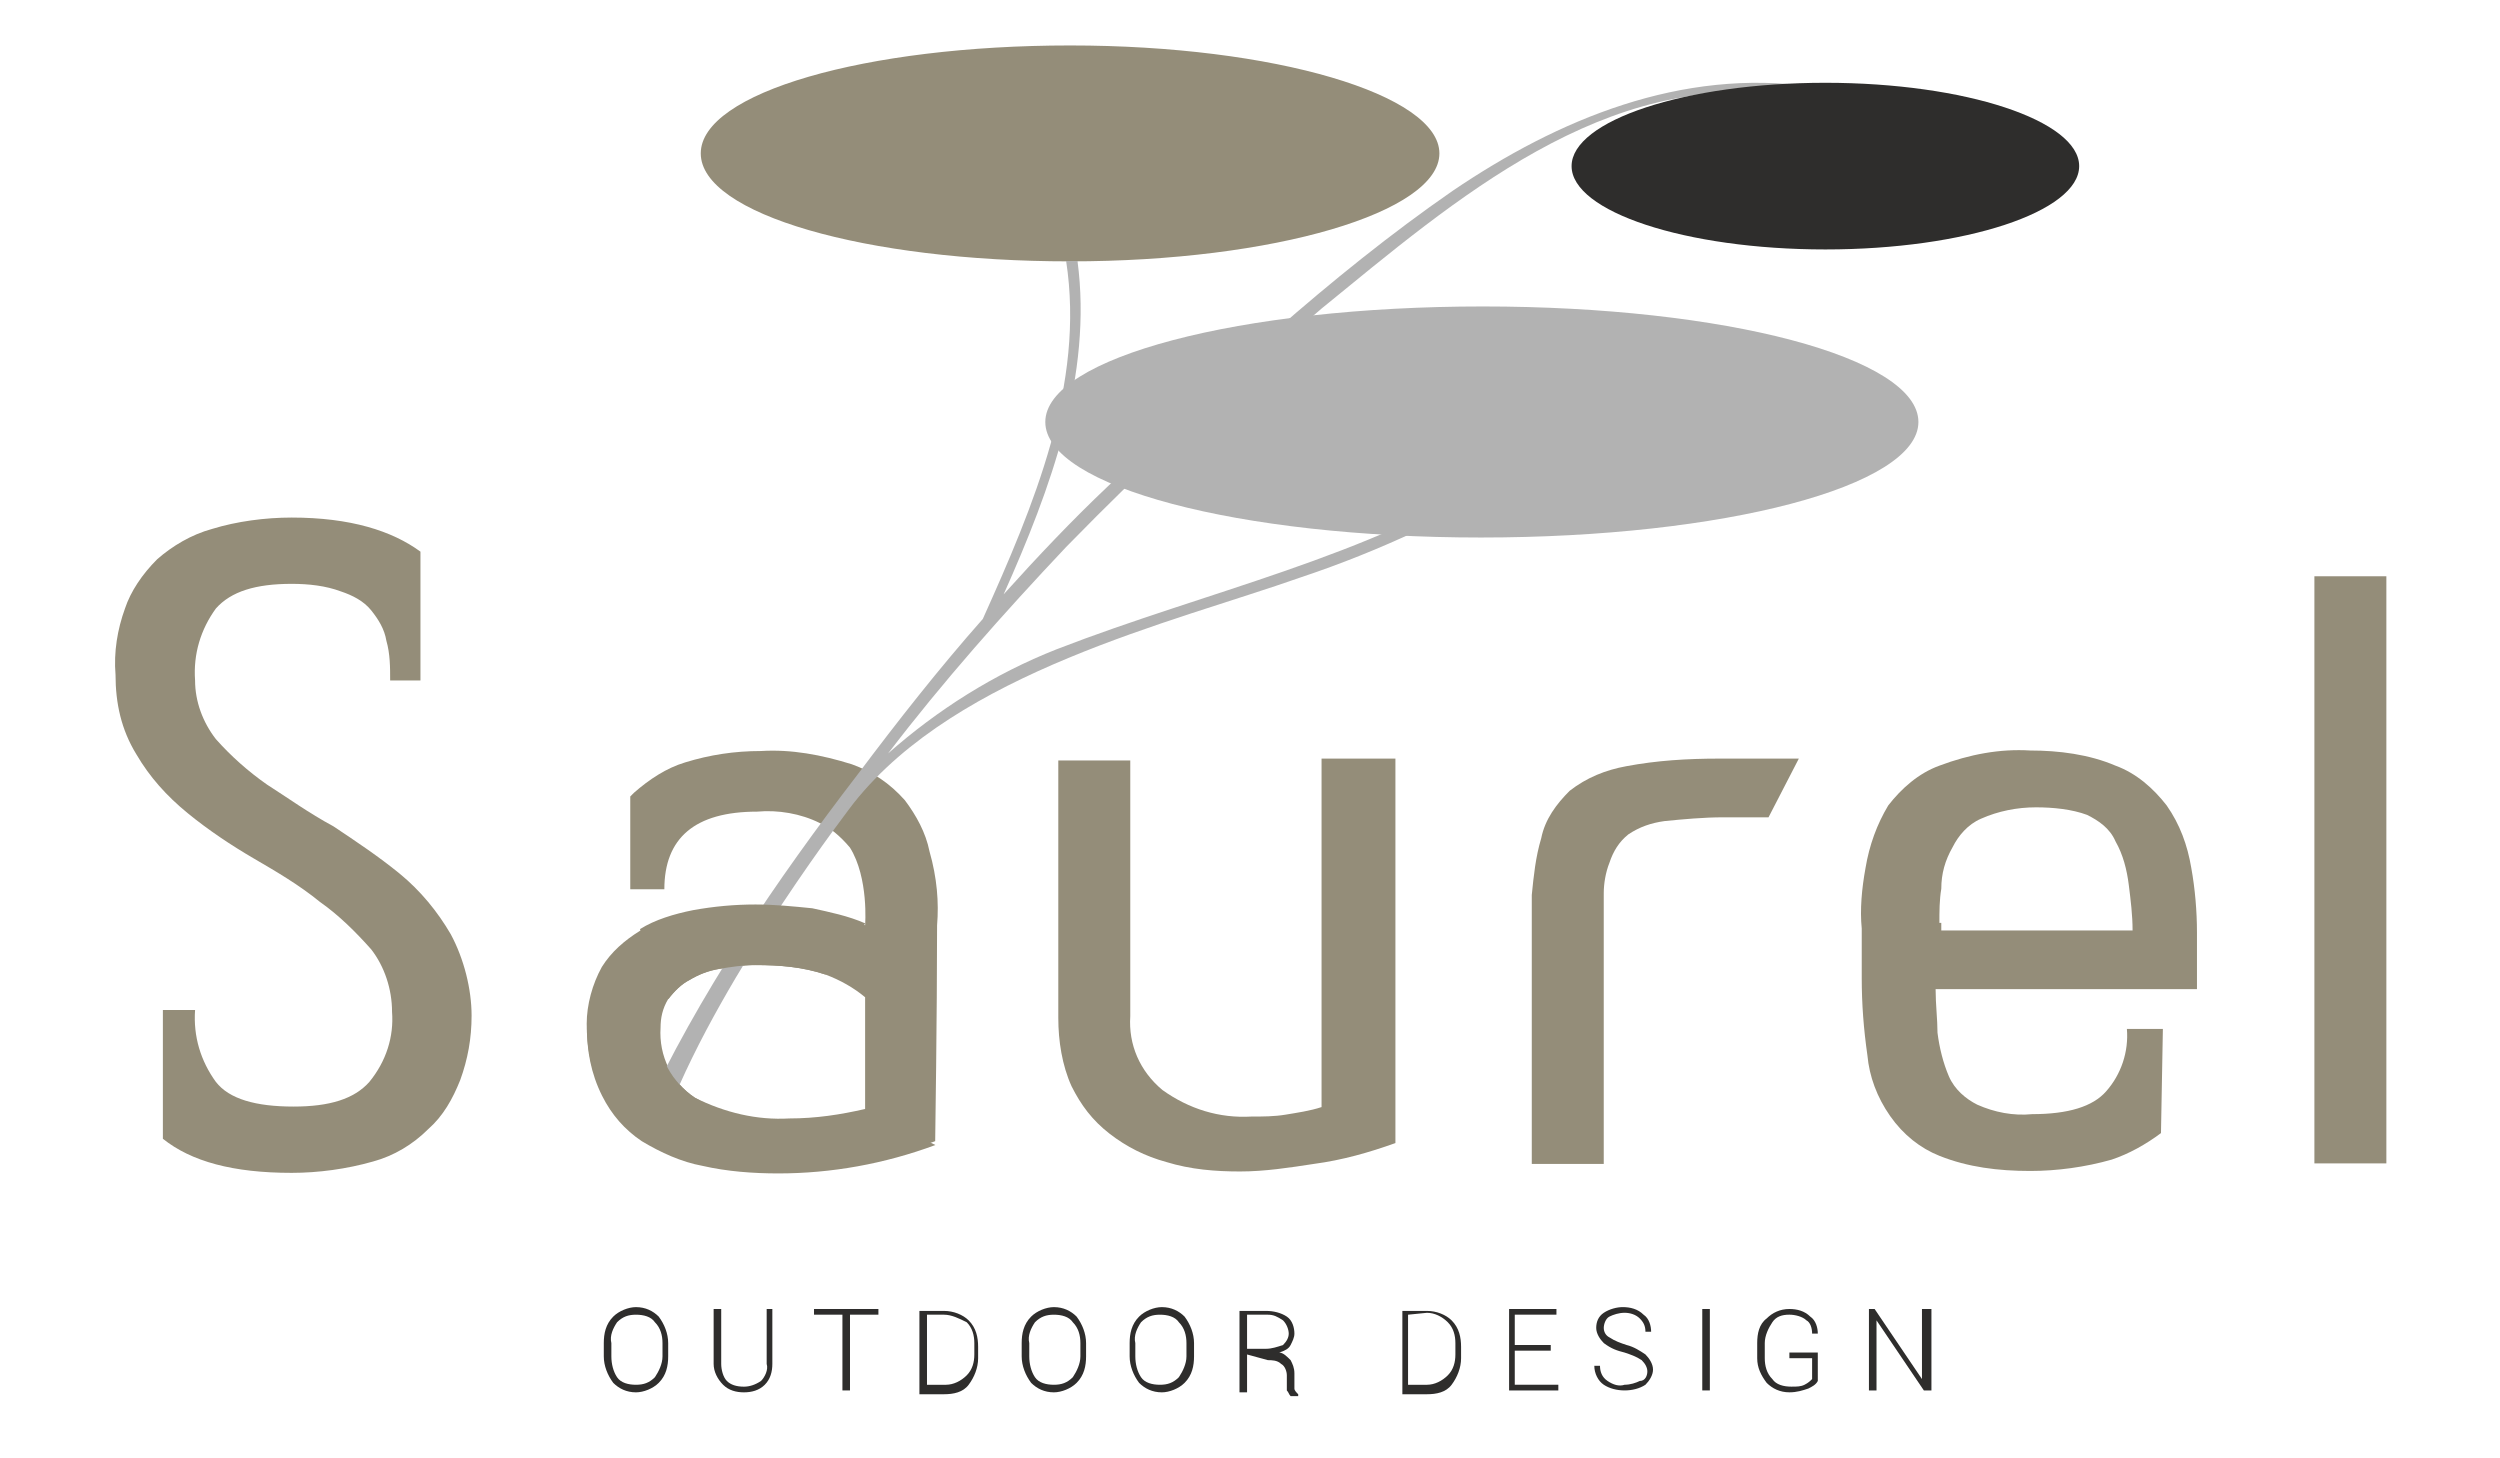 <?xml version="1.0" encoding="utf-8"?>
<!-- Generator: Adobe Illustrator 26.0.2, SVG Export Plug-In . SVG Version: 6.00 Build 0)  -->
<svg version="1.1" id="Calque_1" xmlns="http://www.w3.org/2000/svg" xmlns:xlink="http://www.w3.org/1999/xlink" x="0px" y="0px"
	 viewBox="0 0 132 77" style="enable-background:new 0 0 132 77;" xml:space="preserve">
<style type="text/css">
	.st0{fill:#948D79;}
	.st1{fill:#B2B2B2;}
	.st2{fill:#2E2D2C;}
</style>
<g id="logo" transform="translate(0.008)">
	<g id="Groupe_36" transform="translate(-0.008)">
		<g id="Groupe_35" transform="translate(0 35.327)">
			<g id="Groupe_34" transform="translate(35.378 17.427)">
				<path id="Tracé_40" class="st0" d="M10.3,5.8C9,6.1,7.7,6.3,6.3,6.3C4.6,6.4,2.9,6,1.3,5.2C0.1,4.4-0.6,3-0.5,1.5
					C-0.5,1-0.4,0.5-0.1,0C0.2-0.4,0.6-0.8,1-1c0.5-0.3,1-0.5,1.6-0.6c0.6-0.1,1.2-0.2,1.9-0.2c1.3,0,2.5,0.1,3.7,0.5
					C9-1,9.7-0.6,10.3-0.1L10.3,5.8z M13.7-7.8c-0.2-1-0.7-1.9-1.3-2.7c-0.8-0.9-1.7-1.5-2.8-1.9c-1.6-0.5-3.2-0.8-4.8-0.7
					c-1.4,0-2.7,0.2-4,0.6c-1,0.3-1.9,0.9-2.7,1.6c-0.1,0.1-0.1,0.1-0.2,0.2v4.9h1.8c0-2.7,1.6-4.1,4.9-4.1c1.1-0.1,2.3,0.1,3.3,0.6
					C8.4-9.1,9-8.6,9.5-8c1,1.6,0.8,4.1,0.8,4.1C9.4-4.3,8.5-4.5,7.5-4.7c-1-0.1-2-0.2-3-0.2c-1.1,0-2.2,0.1-3.3,0.3
					c-1,0.2-2,0.5-2.8,1c-0.8,0.5-1.5,1.1-2,1.9c-0.5,0.9-0.8,2-0.8,3c0,1.2,0.2,2.4,0.8,3.6c0.5,1,1.2,1.8,2.1,2.4
					c1,0.6,2.1,1.1,3.2,1.3c1.3,0.3,2.7,0.4,4,0.4c2.8,0,5.6-0.5,8.3-1.5c0,0,0.1-6.6,0.1-11.4C14.2-5.1,14.1-6.4,13.7-7.8"/>
				<path id="Tracé_41" class="st0" d="M38.3-12.6V7.6c-1.4,0.5-2.8,0.9-4.3,1.1c-1.3,0.2-2.6,0.4-3.9,0.4c-1.3,0-2.6-0.1-3.9-0.5
					c-1.1-0.3-2.1-0.8-3-1.5c-0.9-0.7-1.5-1.5-2-2.5c-0.5-1.1-0.7-2.4-0.7-3.6v-13.6h3.8v5.4c0,1.6,0,0.3,0,1.5c0,1.2,0,2.1,0,2.9
					v3.7c-0.1,1.5,0.5,2.9,1.7,3.9c1.4,1,3,1.5,4.7,1.4c0.6,0,1.2,0,1.8-0.1c0.6-0.1,1.3-0.2,1.9-0.4v-18.4H38.3z"/>
				<path id="Tracé_42" class="st0" d="M46-8.5c0.2-1,0.8-1.8,1.5-2.5c0.9-0.7,1.9-1.1,3-1.3c1.6-0.3,3.2-0.4,4.9-0.4h4.2l-1.6,3.1
					h-2.4c-1,0-2.1,0.1-3.1,0.2c-0.7,0.1-1.3,0.3-1.9,0.7c-0.5,0.4-0.8,0.9-1,1.5c-0.2,0.5-0.3,1.1-0.3,1.6V8.7h-3.8V-5.5
					C45.6-6.5,45.7-7.5,46-8.5"/>
			</g>
			<rect id="Rectangle_22" x="122.2" y="-4.9" class="st0" width="3.8" height="31"/>
			<path id="Tracé_43" class="st0" d="M23.8,14c-0.7-1.2-1.6-2.3-2.7-3.2c-1.1-0.9-2.3-1.7-3.5-2.5c-1.3-0.7-2.4-1.5-3.5-2.2
				c-1-0.7-1.9-1.5-2.7-2.4c-0.7-0.9-1.1-2-1.1-3.1c-0.1-1.4,0.3-2.7,1.1-3.8c0.8-0.9,2.1-1.3,4-1.3c0.9,0,1.8,0.1,2.6,0.4
				c0.6,0.2,1.2,0.5,1.6,1c0.4,0.5,0.7,1,0.8,1.6c0.2,0.7,0.2,1.4,0.2,2.1h1.6v-6.8C20.7-7.3,18.5-8,15.4-8c-1.4,0-2.9,0.2-4.2,0.6
				c-1.1,0.3-2.1,0.9-2.9,1.6C7.5-5,6.9-4.1,6.6-3.2C6.2-2.1,6-0.9,6.1,0.3c0,1.5,0.3,2.9,1.1,4.2c0.7,1.2,1.6,2.2,2.7,3.1
				c1.1,0.9,2.3,1.7,3.5,2.4c1.2,0.7,2.4,1.4,3.5,2.3c1,0.7,1.9,1.6,2.7,2.5c0.7,0.9,1.1,2.1,1.1,3.3c0.1,1.3-0.3,2.6-1.2,3.7
				c-0.8,0.9-2.1,1.3-4,1.3c-2,0-3.4-0.4-4.1-1.3c-0.8-1.1-1.2-2.4-1.1-3.8H8.6v6.8c1.5,1.2,3.7,1.8,6.8,1.8c1.4,0,2.9-0.2,4.3-0.6
				c1.1-0.3,2.1-0.9,2.9-1.7c0.8-0.7,1.3-1.6,1.7-2.6c0.4-1.1,0.6-2.2,0.6-3.4C24.9,16.9,24.5,15.3,23.8,14"/>
			<path id="Tracé_44" class="st0" d="M102.4,13.4c0-0.6,0-1.2,0.1-1.8c0-0.8,0.2-1.5,0.6-2.2c0.3-0.6,0.8-1.2,1.5-1.5
				c0.9-0.4,1.9-0.6,2.9-0.6c0.9,0,1.9,0.1,2.7,0.4c0.6,0.3,1.2,0.7,1.5,1.4c0.4,0.7,0.6,1.5,0.7,2.3c0.1,0.8,0.2,1.6,0.2,2.4h-10.1
				V13.4z M114.2,19L114.2,19c-0.4,0-0.8,0-1.1,0h-0.8c0.1,1.2-0.3,2.4-1.1,3.3c-0.7,0.8-2,1.2-3.9,1.2c-1,0.1-2-0.1-2.9-0.5
				c-0.6-0.3-1.2-0.8-1.5-1.5c-0.3-0.7-0.5-1.5-0.6-2.3c0-0.7-0.1-1.5-0.1-2.3h13.8v-3c0-1.1-0.1-2.3-0.3-3.4
				c-0.2-1.2-0.6-2.3-1.3-3.3c-0.7-0.9-1.6-1.7-2.7-2.1c-1.4-0.6-3-0.8-4.5-0.8c-1.6-0.1-3.2,0.2-4.8,0.8c-1.1,0.4-2,1.2-2.7,2.1
				c-0.6,1-1,2.1-1.2,3.3c-0.2,1.1-0.3,2.2-0.2,3.2v2.6c0,1.4,0.1,2.7,0.3,4.1c0.1,1.1,0.5,2.2,1.2,3.2c0.7,1,1.6,1.7,2.6,2.1
				c1.5,0.6,3.1,0.8,4.8,0.8c1.4,0,2.9-0.2,4.3-0.6c0.9-0.3,1.8-0.8,2.6-1.4L114.2,19z"/>
		</g>
		<path id="Tracé_45" class="st0" d="M76,8.1c0,3.1-8.7,5.7-19.5,5.7s-19.5-2.5-19.5-5.7s8.7-5.7,19.5-5.7S76,5,76,8.1"/>
	</g>
	<g id="Groupe_37" transform="translate(39.484 2.681)">
		<path id="Tracé_46" class="st1" d="M56.2,1.9c-6.9-1-13.4,1.7-19,5.5C30.7,11.9,24.7,17.5,19,23c-1.9,1.8-3.7,3.7-5.5,5.7
			c2.5-5.6,4.7-11.6,3.9-17.6c-0.1,0-0.2,0-0.3,0h-0.3c1,6.5-1.7,12.9-4.4,18.9c-2.3,2.6-4.5,5.4-6.6,8.2
			C1.5,43.8-2.6,49.8-5.6,56.3c-0.1,0.2,1.2,0.1,1.4-0.3c2.9-7.4,9.8-16.3,9.8-16.3c5.5-6.9,16.8-9.5,23.6-11.9
			c4.2-1.4,8.2-3.3,12-5.6c0.7-0.4-1-0.2-1.3,0c-7.3,4.6-15.6,6.3-23.6,9.4c-3.3,1.3-6.3,3.2-8.9,5.5c2.9-3.8,6.1-7.4,9.4-10.9
			c4.3-4.4,8.8-8.6,13.5-12.6C37.3,7.9,45.3,0.9,55.1,2.4C55.4,2.4,56.5,1.9,56.2,1.9z"/>
		<path id="Tracé_47" class="st1" d="M61.8,19.6c0,3.4-10.3,6.1-23.1,6.1S15.7,23,15.7,19.6s10.3-6.1,23.1-6.1S61.8,16.2,61.8,19.6
			"/>
	</g>
	<g id="Groupe_38" transform="translate(35.382 64.357)">
		<path id="Tracé_48" class="st0" d="M10.3-5.7C9-5.4,7.7-5.2,6.3-5.2c-1.7,0.1-3.5-0.3-5-1.2c-1.2-0.8-2-2.2-1.9-3.6l-3.8-0.1
			c0,1.2,0.2,2.4,0.8,3.6c0.5,1,1.2,1.8,2.1,2.4c1,0.6,2.1,1.1,3.2,1.3c1.3,0.3,2.7,0.4,4,0.4c2.8,0,5.6-0.5,8.3-1.5"/>
		<path id="Tracé_49" class="st0" d="M-0.1-11.6c0.3-0.4,0.7-0.8,1.1-1c0.5-0.3,1-0.5,1.6-0.6c0.6-0.1,1.2-0.2,1.9-0.2
			c1.3,0,2.5,0.1,3.7,0.5l2.1-2.7c-0.9-0.4-1.9-0.6-2.8-0.8c-1-0.1-2-0.2-3-0.2c-1.1,0-2.2,0.1-3.3,0.3c-1,0.2-2,0.5-2.8,1
			L-0.1-11.6z"/>
	</g>
	<g id="Groupe_42" transform="translate(36.672 2.771)">
		<g id="Groupe_41" transform="translate(0 91.644)">
			<g id="Groupe_39" transform="translate(0 0.001)">
				<path id="Tracé_50" class="st2" d="M-1.7-23.5c0-0.4-0.1-0.8-0.4-1.1c-0.2-0.3-0.6-0.4-1-0.4c-0.4,0-0.7,0.1-1,0.4
					c-0.2,0.3-0.4,0.7-0.3,1.1v0.7c0,0.4,0.1,0.8,0.3,1.1c0.2,0.3,0.6,0.4,1,0.4c0.4,0,0.7-0.1,1-0.4c0.2-0.3,0.4-0.7,0.4-1.1
					L-1.7-23.5z M-1.4-22.8c0,0.5-0.1,1-0.5,1.4c-0.3,0.3-0.8,0.5-1.2,0.5c-0.5,0-0.9-0.2-1.2-0.5c-0.3-0.4-0.5-0.9-0.5-1.4v-0.7
					c0-0.5,0.1-1,0.5-1.4c0.3-0.3,0.8-0.5,1.2-0.5c0.5,0,0.9,0.2,1.2,0.5c0.3,0.4,0.5,0.9,0.5,1.4V-22.8z"/>
				<path id="Tracé_51" class="st2" d="M4.1-25.3v2.9c0,0.4-0.1,0.8-0.4,1.1C3.4-21,3-20.9,2.6-20.9c-0.4,0-0.8-0.1-1.1-0.4
					C1.2-21.6,1-22,1-22.4v-2.9h0.4v2.9c0,0.3,0.1,0.7,0.3,0.9c0.2,0.2,0.5,0.3,0.9,0.3c0.3,0,0.6-0.1,0.9-0.3
					c0.2-0.2,0.4-0.6,0.3-0.9v-2.9L4.1-25.3z"/>
			</g>
			<path id="Tracé_52" class="st2" d="M6.3-25.3v0.3h1.5v4h0.4v-4h1.5v-0.3H6.3z"/>
			<g id="Groupe_40" transform="translate(23.565 0.001)">
				<path id="Tracé_53" class="st2" d="M-11.3-25v3.7h1c0.4,0,0.8-0.2,1.1-0.5c0.3-0.3,0.4-0.7,0.4-1.1v-0.6c0-0.4-0.1-0.8-0.4-1.1
					C-9.6-24.8-10-25-10.4-25L-11.3-25z M-11.7-20.9v-4.3h1.3c0.5,0,1,0.2,1.3,0.5c0.4,0.4,0.5,0.9,0.5,1.4v0.6c0,0.5-0.2,1-0.5,1.4
					c-0.3,0.4-0.8,0.5-1.3,0.5H-11.7z"/>
				<path id="Tracé_54" class="st2" d="M-3.2-23.5c0-0.4-0.1-0.8-0.4-1.1c-0.2-0.3-0.6-0.4-1-0.4c-0.4,0-0.7,0.1-1,0.4
					c-0.2,0.3-0.4,0.7-0.3,1.1v0.7c0,0.4,0.1,0.8,0.3,1.1c0.2,0.3,0.6,0.4,1,0.4c0.4,0,0.7-0.1,1-0.4c0.2-0.3,0.4-0.7,0.4-1.1
					L-3.2-23.5z M-2.9-22.8c0,0.5-0.1,1-0.5,1.4c-0.3,0.3-0.8,0.5-1.2,0.5c-0.5,0-0.9-0.2-1.2-0.5c-0.3-0.4-0.5-0.9-0.5-1.4v-0.7
					c0-0.5,0.1-1,0.5-1.4c0.3-0.3,0.8-0.5,1.2-0.5c0.5,0,0.9,0.2,1.2,0.5c0.3,0.4,0.5,0.9,0.5,1.4V-22.8z"/>
				<path id="Tracé_55" class="st2" d="M2.4-23.5c0-0.4-0.1-0.8-0.4-1.1c-0.2-0.3-0.6-0.4-1-0.4c-0.4,0-0.7,0.1-1,0.4
					c-0.2,0.3-0.4,0.7-0.3,1.1v0.7c0,0.4,0.1,0.8,0.3,1.1c0.2,0.3,0.6,0.4,1,0.4c0.4,0,0.7-0.1,1-0.4c0.2-0.3,0.4-0.7,0.4-1.1V-23.5
					z M2.8-22.8c0,0.5-0.1,1-0.5,1.4c-0.3,0.3-0.8,0.5-1.2,0.5c-0.5,0-0.9-0.2-1.2-0.5c-0.3-0.4-0.5-0.9-0.5-1.4v-0.7
					c0-0.5,0.1-1,0.5-1.4c0.3-0.3,0.8-0.5,1.2-0.5c0.5,0,0.9,0.2,1.2,0.5c0.3,0.4,0.5,0.9,0.5,1.4L2.8-22.8z"/>
				<path id="Tracé_56" class="st2" d="M5.6-23.2h1c0.3,0,0.6-0.1,0.9-0.2c0.2-0.2,0.3-0.4,0.3-0.6c0-0.2-0.1-0.5-0.3-0.7
					C7.2-24.9,7-25,6.7-25H5.6L5.6-23.2z M5.6-22.9v2H5.2v-4.3h1.4c0.4,0,0.8,0.1,1.1,0.3c0.3,0.2,0.4,0.6,0.4,0.9
					c0,0.2-0.1,0.4-0.2,0.6c-0.1,0.2-0.3,0.3-0.6,0.4c0.2,0,0.4,0.2,0.6,0.4c0.1,0.2,0.2,0.4,0.2,0.7v0.4c0,0.1,0,0.2,0,0.4
					c0,0.1,0.1,0.2,0.2,0.3v0.1H7.9c-0.1-0.1-0.1-0.2-0.2-0.3c0-0.1,0-0.3,0-0.4v-0.4c0-0.2-0.1-0.5-0.3-0.6
					c-0.2-0.2-0.5-0.2-0.7-0.2L5.6-22.9z"/>
				<path id="Tracé_57" class="st2" d="M14.1-25v3.7h1c0.4,0,0.8-0.2,1.1-0.5c0.3-0.3,0.4-0.7,0.4-1.1v-0.6c0-0.4-0.1-0.8-0.4-1.1
					c-0.3-0.3-0.7-0.5-1.1-0.5L14.1-25z M13.8-20.9v-4.3h1.3c0.5,0,1,0.2,1.3,0.5c0.4,0.4,0.5,0.9,0.5,1.4v0.6c0,0.5-0.2,1-0.5,1.4
					c-0.3,0.4-0.8,0.5-1.3,0.5H13.8z"/>
			</g>
			<path id="Tracé_58" class="st2" d="M43-25.3v4.3h2.6v-0.3h-2.3v-1.8h1.9v-0.3h-1.9V-25h2.2v-0.3L43-25.3z"/>
			<path id="Tracé_59" class="st2" d="M50.3-22c0-0.2-0.1-0.4-0.3-0.6c-0.3-0.2-0.6-0.3-0.9-0.4c-0.4-0.1-0.7-0.2-1.1-0.5
				c-0.2-0.2-0.4-0.5-0.4-0.8c0-0.3,0.1-0.6,0.4-0.8c0.3-0.2,0.7-0.3,1-0.3c0.4,0,0.8,0.1,1.1,0.4c0.3,0.2,0.4,0.6,0.4,0.9l0,0h-0.3
				c0-0.3-0.1-0.5-0.3-0.7c-0.2-0.2-0.5-0.3-0.8-0.3c-0.3,0-0.6,0.1-0.8,0.2c-0.2,0.1-0.3,0.4-0.3,0.6c0,0.2,0.1,0.4,0.3,0.5
				c0.3,0.2,0.6,0.3,0.9,0.4c0.4,0.1,0.7,0.3,1,0.5c0.2,0.2,0.4,0.5,0.4,0.8c0,0.3-0.2,0.6-0.4,0.8c-0.3,0.2-0.7,0.3-1.1,0.3
				c-0.4,0-0.8-0.1-1.1-0.3c-0.3-0.2-0.5-0.6-0.5-1l0,0h0.3c0,0.3,0.1,0.6,0.4,0.8c0.3,0.2,0.6,0.3,0.9,0.2c0.3,0,0.6-0.1,0.8-0.2
				C50.2-21.5,50.3-21.8,50.3-22"/>
			<rect id="Rectangle_23" x="53.2" y="-25.3" class="st2" width="0.4" height="4.3"/>
			<path id="Tracé_60" class="st2" d="M59.3-21.5c-0.1,0.2-0.3,0.3-0.5,0.4c-0.3,0.1-0.6,0.2-1,0.2c-0.5,0-0.9-0.2-1.2-0.5
				c-0.3-0.4-0.5-0.8-0.5-1.3v-0.8c0-0.5,0.1-1,0.5-1.3c0.3-0.3,0.7-0.5,1.2-0.5c0.4,0,0.8,0.1,1.1,0.4c0.3,0.2,0.4,0.6,0.4,0.9l0,0
				H59c0-0.3-0.1-0.6-0.3-0.7c-0.2-0.2-0.6-0.3-0.9-0.3c-0.4,0-0.7,0.1-0.9,0.4c-0.2,0.3-0.4,0.7-0.4,1.1v0.8c0,0.4,0.1,0.8,0.4,1.1
				c0.2,0.3,0.6,0.4,1,0.4c0.3,0,0.5,0,0.7-0.1c0.2-0.1,0.3-0.2,0.4-0.3v-1.1h-1.2v-0.3h1.5L59.3-21.5z"/>
			<path id="Tracé_61" class="st2" d="M64.8-25.3v3.7h0l-2.5-3.7H62v4.3h0.4v-3.7l0,0l2.5,3.7h0.4v-4.3L64.8-25.3z"/>
		</g>
		<path id="Tracé_62" class="st2" d="M73.1,6c0,2.4-6,4.4-13.4,4.4S46.3,8.4,46.3,6s6-4.4,13.4-4.4S73.1,3.6,73.1,6"/>
	</g>
</g>
</svg>
